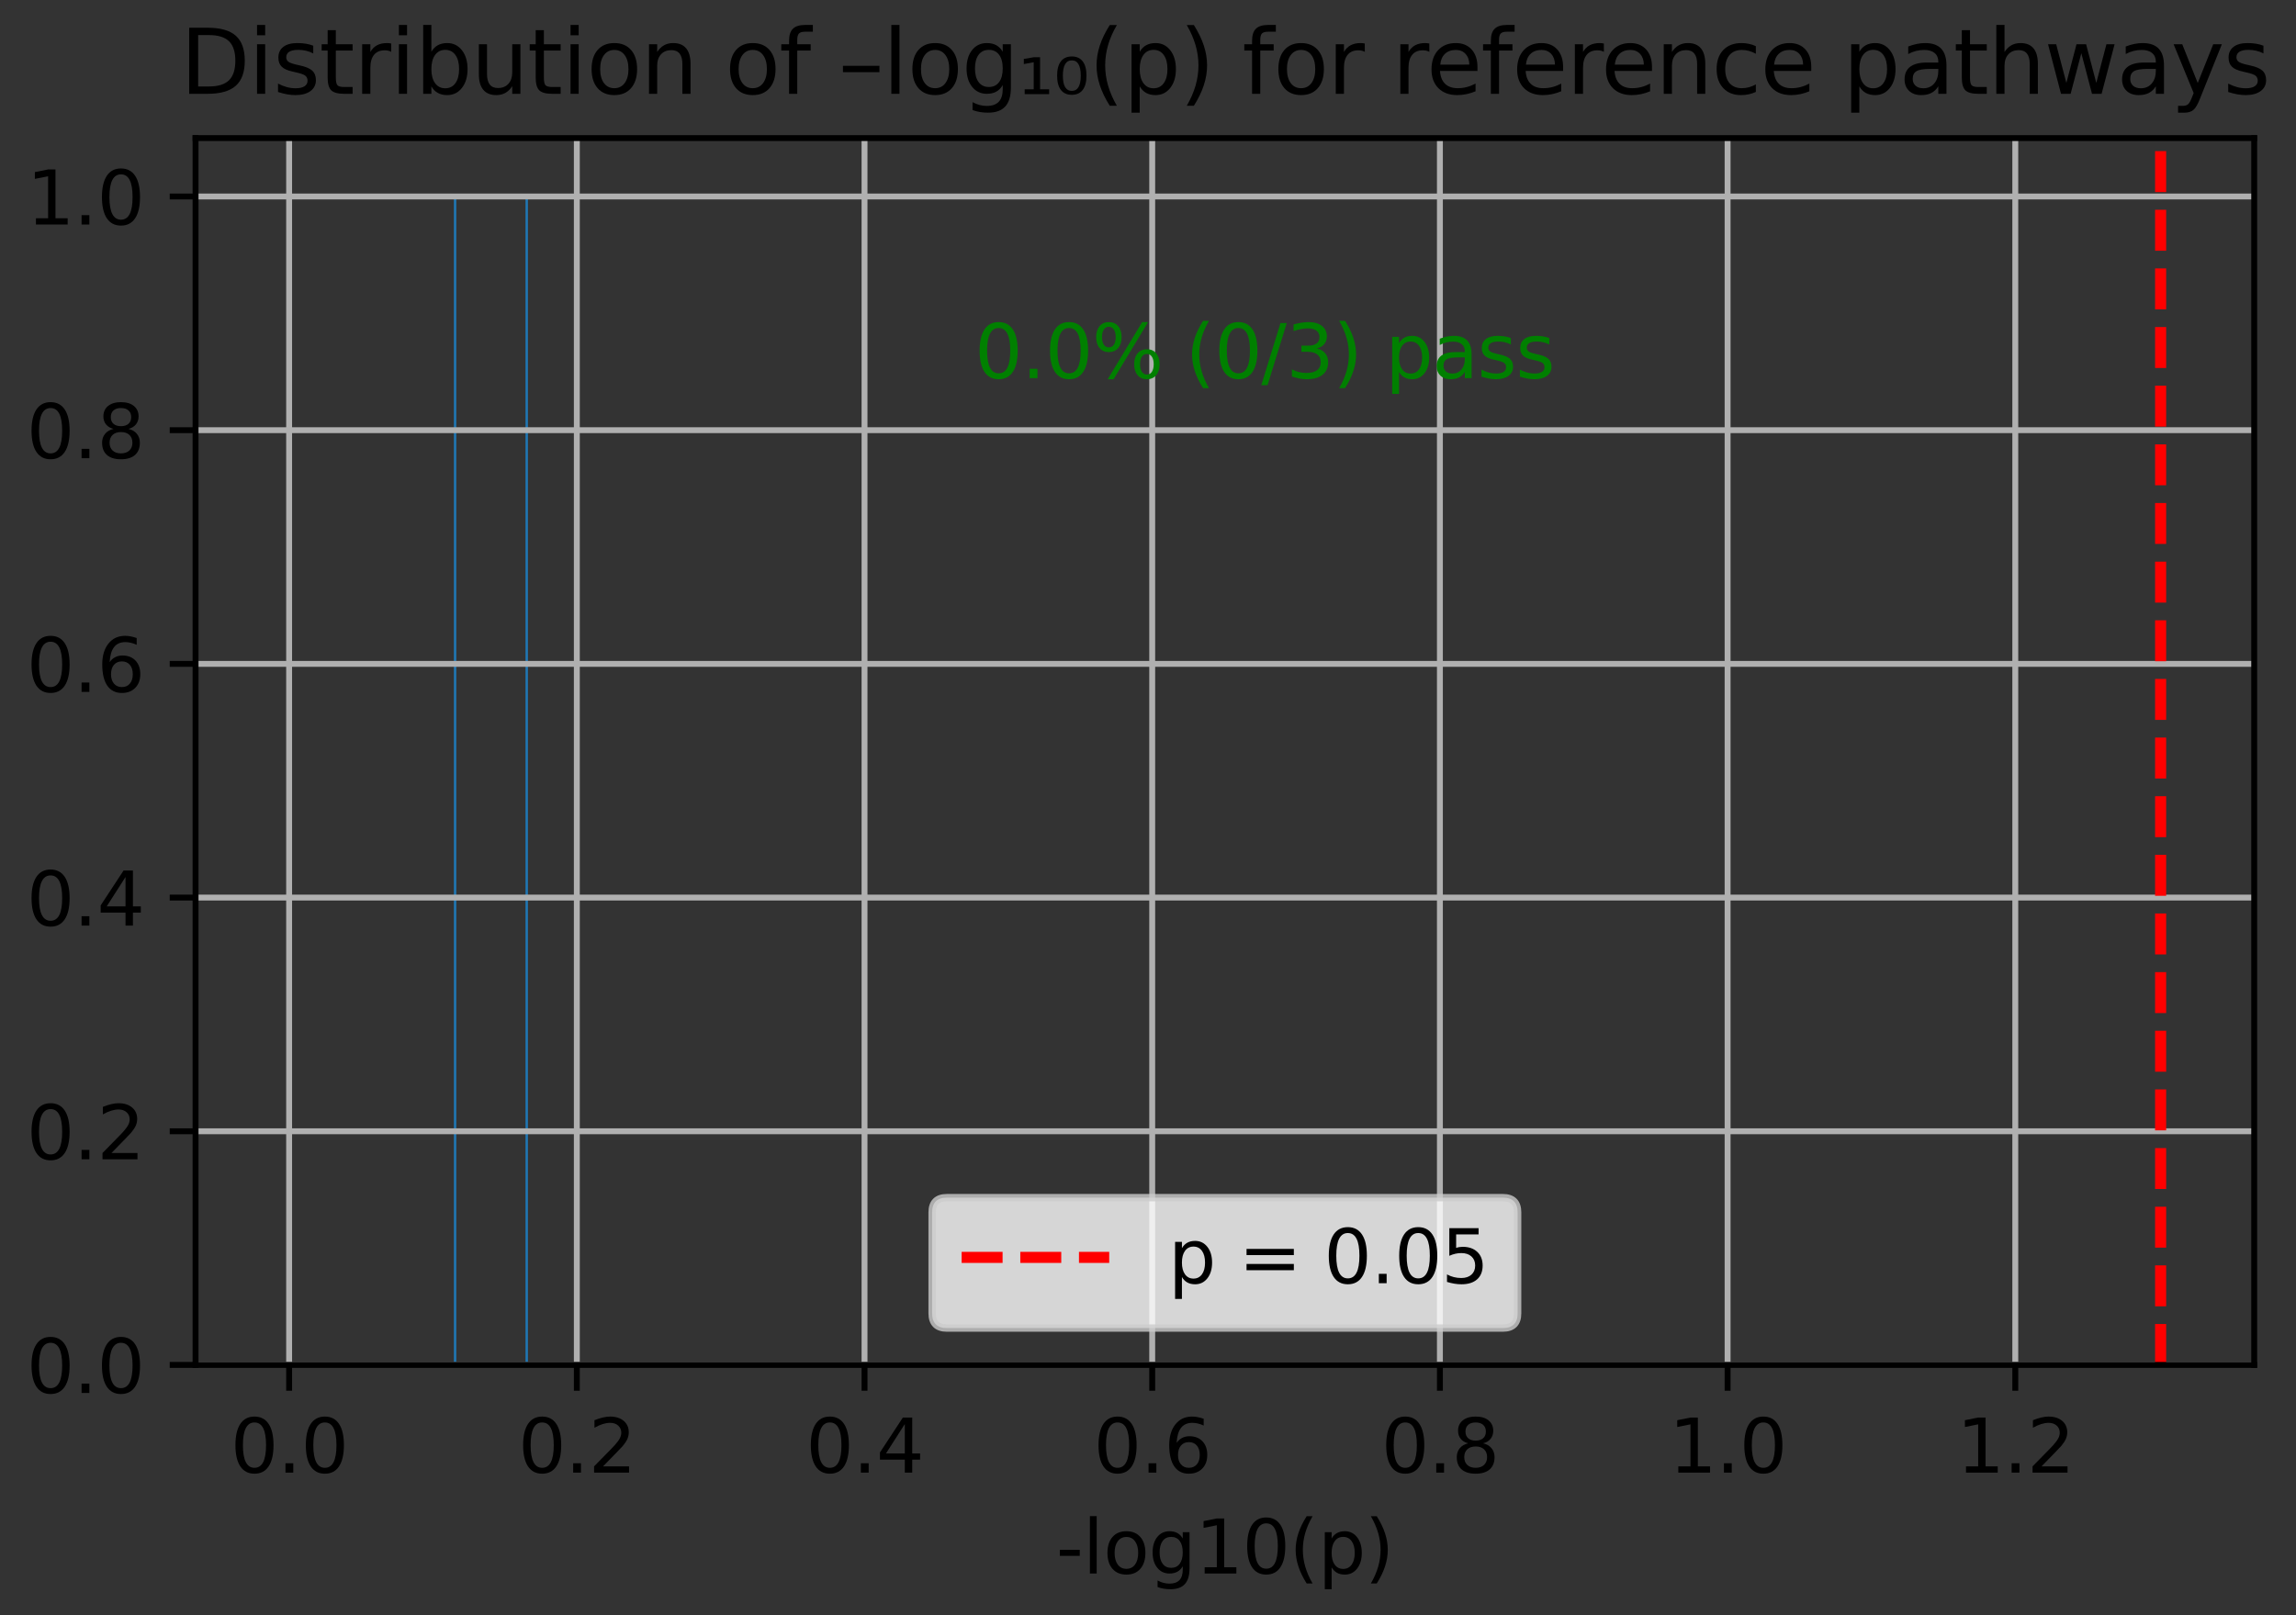 <?xml version="1.0" encoding="utf-8" standalone="no"?>
<!DOCTYPE svg PUBLIC "-//W3C//DTD SVG 1.1//EN"
  "http://www.w3.org/Graphics/SVG/1.1/DTD/svg11.dtd">
<svg xmlns:xlink="http://www.w3.org/1999/xlink" width="311.168pt" height="218.994pt" viewBox="0 0 311.168 218.994" xmlns="http://www.w3.org/2000/svg" version="1.1">
 <rect x="0" y="0" width="311.168" height="218.994" fill="#333333" stroke="none"/>
 <defs>
  <style type="text/css">*{stroke-linejoin: round; stroke-linecap: butt}</style>
 </defs>
 <g id="figure_1">
  <g id="patch_1">
   <path d="M 0 218.994 
L 311.168 218.994 
L 311.168 0 
L 0 0 
L 0 218.994 
z
" style="fill: none"/>
  </g>
  <g id="axes_1">
   <g id="patch_2">
    <path d="M 26.503 185.038 
L 305.503 185.038 
L 305.503 18.718 
L 26.503 18.718 
L 26.503 185.038 
z
" style="fill: none"/>
   </g>
   <g id="patch_3">
    <path d="M 39.185 185.038 
L 39.509 185.038 
L 39.509 26.638 
L 39.185 26.638 
z
" clip-path="url(#p61b602649f)" style="fill: #1f77b4"/>
   </g>
   <g id="patch_4">
    <path d="M 39.509 185.038 
L 39.832 185.038 
L 39.832 185.038 
L 39.509 185.038 
z
" clip-path="url(#p61b602649f)" style="fill: #1f77b4"/>
   </g>
   <g id="patch_5">
    <path d="M 39.832 185.038 
L 40.156 185.038 
L 40.156 185.038 
L 39.832 185.038 
z
" clip-path="url(#p61b602649f)" style="fill: #1f77b4"/>
   </g>
   <g id="patch_6">
    <path d="M 40.156 185.038 
L 40.479 185.038 
L 40.479 185.038 
L 40.156 185.038 
z
" clip-path="url(#p61b602649f)" style="fill: #1f77b4"/>
   </g>
   <g id="patch_7">
    <path d="M 40.479 185.038 
L 40.803 185.038 
L 40.803 185.038 
L 40.479 185.038 
z
" clip-path="url(#p61b602649f)" style="fill: #1f77b4"/>
   </g>
   <g id="patch_8">
    <path d="M 40.803 185.038 
L 41.127 185.038 
L 41.127 185.038 
L 40.803 185.038 
z
" clip-path="url(#p61b602649f)" style="fill: #1f77b4"/>
   </g>
   <g id="patch_9">
    <path d="M 41.127 185.038 
L 41.45 185.038 
L 41.45 185.038 
L 41.127 185.038 
z
" clip-path="url(#p61b602649f)" style="fill: #1f77b4"/>
   </g>
   <g id="patch_10">
    <path d="M 41.45 185.038 
L 41.774 185.038 
L 41.774 185.038 
L 41.45 185.038 
z
" clip-path="url(#p61b602649f)" style="fill: #1f77b4"/>
   </g>
   <g id="patch_11">
    <path d="M 41.774 185.038 
L 42.098 185.038 
L 42.098 185.038 
L 41.774 185.038 
z
" clip-path="url(#p61b602649f)" style="fill: #1f77b4"/>
   </g>
   <g id="patch_12">
    <path d="M 42.098 185.038 
L 42.421 185.038 
L 42.421 185.038 
L 42.098 185.038 
z
" clip-path="url(#p61b602649f)" style="fill: #1f77b4"/>
   </g>
   <g id="patch_13">
    <path d="M 42.421 185.038 
L 42.745 185.038 
L 42.745 185.038 
L 42.421 185.038 
z
" clip-path="url(#p61b602649f)" style="fill: #1f77b4"/>
   </g>
   <g id="patch_14">
    <path d="M 42.745 185.038 
L 43.068 185.038 
L 43.068 185.038 
L 42.745 185.038 
z
" clip-path="url(#p61b602649f)" style="fill: #1f77b4"/>
   </g>
   <g id="patch_15">
    <path d="M 43.068 185.038 
L 43.392 185.038 
L 43.392 185.038 
L 43.068 185.038 
z
" clip-path="url(#p61b602649f)" style="fill: #1f77b4"/>
   </g>
   <g id="patch_16">
    <path d="M 43.392 185.038 
L 43.716 185.038 
L 43.716 185.038 
L 43.392 185.038 
z
" clip-path="url(#p61b602649f)" style="fill: #1f77b4"/>
   </g>
   <g id="patch_17">
    <path d="M 43.716 185.038 
L 44.039 185.038 
L 44.039 185.038 
L 43.716 185.038 
z
" clip-path="url(#p61b602649f)" style="fill: #1f77b4"/>
   </g>
   <g id="patch_18">
    <path d="M 44.039 185.038 
L 44.363 185.038 
L 44.363 185.038 
L 44.039 185.038 
z
" clip-path="url(#p61b602649f)" style="fill: #1f77b4"/>
   </g>
   <g id="patch_19">
    <path d="M 44.363 185.038 
L 44.686 185.038 
L 44.686 185.038 
L 44.363 185.038 
z
" clip-path="url(#p61b602649f)" style="fill: #1f77b4"/>
   </g>
   <g id="patch_20">
    <path d="M 44.686 185.038 
L 45.01 185.038 
L 45.01 185.038 
L 44.686 185.038 
z
" clip-path="url(#p61b602649f)" style="fill: #1f77b4"/>
   </g>
   <g id="patch_21">
    <path d="M 45.01 185.038 
L 45.334 185.038 
L 45.334 185.038 
L 45.01 185.038 
z
" clip-path="url(#p61b602649f)" style="fill: #1f77b4"/>
   </g>
   <g id="patch_22">
    <path d="M 45.334 185.038 
L 45.657 185.038 
L 45.657 185.038 
L 45.334 185.038 
z
" clip-path="url(#p61b602649f)" style="fill: #1f77b4"/>
   </g>
   <g id="patch_23">
    <path d="M 45.657 185.038 
L 45.981 185.038 
L 45.981 185.038 
L 45.657 185.038 
z
" clip-path="url(#p61b602649f)" style="fill: #1f77b4"/>
   </g>
   <g id="patch_24">
    <path d="M 45.981 185.038 
L 46.305 185.038 
L 46.305 185.038 
L 45.981 185.038 
z
" clip-path="url(#p61b602649f)" style="fill: #1f77b4"/>
   </g>
   <g id="patch_25">
    <path d="M 46.305 185.038 
L 46.628 185.038 
L 46.628 185.038 
L 46.305 185.038 
z
" clip-path="url(#p61b602649f)" style="fill: #1f77b4"/>
   </g>
   <g id="patch_26">
    <path d="M 46.628 185.038 
L 46.952 185.038 
L 46.952 185.038 
L 46.628 185.038 
z
" clip-path="url(#p61b602649f)" style="fill: #1f77b4"/>
   </g>
   <g id="patch_27">
    <path d="M 46.952 185.038 
L 47.275 185.038 
L 47.275 185.038 
L 46.952 185.038 
z
" clip-path="url(#p61b602649f)" style="fill: #1f77b4"/>
   </g>
   <g id="patch_28">
    <path d="M 47.275 185.038 
L 47.599 185.038 
L 47.599 185.038 
L 47.275 185.038 
z
" clip-path="url(#p61b602649f)" style="fill: #1f77b4"/>
   </g>
   <g id="patch_29">
    <path d="M 47.599 185.038 
L 47.923 185.038 
L 47.923 185.038 
L 47.599 185.038 
z
" clip-path="url(#p61b602649f)" style="fill: #1f77b4"/>
   </g>
   <g id="patch_30">
    <path d="M 47.923 185.038 
L 48.246 185.038 
L 48.246 185.038 
L 47.923 185.038 
z
" clip-path="url(#p61b602649f)" style="fill: #1f77b4"/>
   </g>
   <g id="patch_31">
    <path d="M 48.246 185.038 
L 48.57 185.038 
L 48.57 185.038 
L 48.246 185.038 
z
" clip-path="url(#p61b602649f)" style="fill: #1f77b4"/>
   </g>
   <g id="patch_32">
    <path d="M 48.57 185.038 
L 48.893 185.038 
L 48.893 185.038 
L 48.57 185.038 
z
" clip-path="url(#p61b602649f)" style="fill: #1f77b4"/>
   </g>
   <g id="patch_33">
    <path d="M 48.893 185.038 
L 49.217 185.038 
L 49.217 185.038 
L 48.893 185.038 
z
" clip-path="url(#p61b602649f)" style="fill: #1f77b4"/>
   </g>
   <g id="patch_34">
    <path d="M 49.217 185.038 
L 49.541 185.038 
L 49.541 185.038 
L 49.217 185.038 
z
" clip-path="url(#p61b602649f)" style="fill: #1f77b4"/>
   </g>
   <g id="patch_35">
    <path d="M 49.541 185.038 
L 49.864 185.038 
L 49.864 185.038 
L 49.541 185.038 
z
" clip-path="url(#p61b602649f)" style="fill: #1f77b4"/>
   </g>
   <g id="patch_36">
    <path d="M 49.864 185.038 
L 50.188 185.038 
L 50.188 185.038 
L 49.864 185.038 
z
" clip-path="url(#p61b602649f)" style="fill: #1f77b4"/>
   </g>
   <g id="patch_37">
    <path d="M 50.188 185.038 
L 50.512 185.038 
L 50.512 185.038 
L 50.188 185.038 
z
" clip-path="url(#p61b602649f)" style="fill: #1f77b4"/>
   </g>
   <g id="patch_38">
    <path d="M 50.512 185.038 
L 50.835 185.038 
L 50.835 185.038 
L 50.512 185.038 
z
" clip-path="url(#p61b602649f)" style="fill: #1f77b4"/>
   </g>
   <g id="patch_39">
    <path d="M 50.835 185.038 
L 51.159 185.038 
L 51.159 185.038 
L 50.835 185.038 
z
" clip-path="url(#p61b602649f)" style="fill: #1f77b4"/>
   </g>
   <g id="patch_40">
    <path d="M 51.159 185.038 
L 51.482 185.038 
L 51.482 185.038 
L 51.159 185.038 
z
" clip-path="url(#p61b602649f)" style="fill: #1f77b4"/>
   </g>
   <g id="patch_41">
    <path d="M 51.482 185.038 
L 51.806 185.038 
L 51.806 185.038 
L 51.482 185.038 
z
" clip-path="url(#p61b602649f)" style="fill: #1f77b4"/>
   </g>
   <g id="patch_42">
    <path d="M 51.806 185.038 
L 52.13 185.038 
L 52.13 185.038 
L 51.806 185.038 
z
" clip-path="url(#p61b602649f)" style="fill: #1f77b4"/>
   </g>
   <g id="patch_43">
    <path d="M 52.13 185.038 
L 52.453 185.038 
L 52.453 185.038 
L 52.13 185.038 
z
" clip-path="url(#p61b602649f)" style="fill: #1f77b4"/>
   </g>
   <g id="patch_44">
    <path d="M 52.453 185.038 
L 52.777 185.038 
L 52.777 185.038 
L 52.453 185.038 
z
" clip-path="url(#p61b602649f)" style="fill: #1f77b4"/>
   </g>
   <g id="patch_45">
    <path d="M 52.777 185.038 
L 53.101 185.038 
L 53.101 185.038 
L 52.777 185.038 
z
" clip-path="url(#p61b602649f)" style="fill: #1f77b4"/>
   </g>
   <g id="patch_46">
    <path d="M 53.101 185.038 
L 53.424 185.038 
L 53.424 185.038 
L 53.101 185.038 
z
" clip-path="url(#p61b602649f)" style="fill: #1f77b4"/>
   </g>
   <g id="patch_47">
    <path d="M 53.424 185.038 
L 53.748 185.038 
L 53.748 185.038 
L 53.424 185.038 
z
" clip-path="url(#p61b602649f)" style="fill: #1f77b4"/>
   </g>
   <g id="patch_48">
    <path d="M 53.748 185.038 
L 54.071 185.038 
L 54.071 185.038 
L 53.748 185.038 
z
" clip-path="url(#p61b602649f)" style="fill: #1f77b4"/>
   </g>
   <g id="patch_49">
    <path d="M 54.071 185.038 
L 54.395 185.038 
L 54.395 185.038 
L 54.071 185.038 
z
" clip-path="url(#p61b602649f)" style="fill: #1f77b4"/>
   </g>
   <g id="patch_50">
    <path d="M 54.395 185.038 
L 54.719 185.038 
L 54.719 185.038 
L 54.395 185.038 
z
" clip-path="url(#p61b602649f)" style="fill: #1f77b4"/>
   </g>
   <g id="patch_51">
    <path d="M 54.719 185.038 
L 55.042 185.038 
L 55.042 185.038 
L 54.719 185.038 
z
" clip-path="url(#p61b602649f)" style="fill: #1f77b4"/>
   </g>
   <g id="patch_52">
    <path d="M 55.042 185.038 
L 55.366 185.038 
L 55.366 185.038 
L 55.042 185.038 
z
" clip-path="url(#p61b602649f)" style="fill: #1f77b4"/>
   </g>
   <g id="patch_53">
    <path d="M 55.366 185.038 
L 55.689 185.038 
L 55.689 185.038 
L 55.366 185.038 
z
" clip-path="url(#p61b602649f)" style="fill: #1f77b4"/>
   </g>
   <g id="patch_54">
    <path d="M 55.689 185.038 
L 56.013 185.038 
L 56.013 185.038 
L 55.689 185.038 
z
" clip-path="url(#p61b602649f)" style="fill: #1f77b4"/>
   </g>
   <g id="patch_55">
    <path d="M 56.013 185.038 
L 56.337 185.038 
L 56.337 185.038 
L 56.013 185.038 
z
" clip-path="url(#p61b602649f)" style="fill: #1f77b4"/>
   </g>
   <g id="patch_56">
    <path d="M 56.337 185.038 
L 56.66 185.038 
L 56.66 185.038 
L 56.337 185.038 
z
" clip-path="url(#p61b602649f)" style="fill: #1f77b4"/>
   </g>
   <g id="patch_57">
    <path d="M 56.66 185.038 
L 56.984 185.038 
L 56.984 185.038 
L 56.66 185.038 
z
" clip-path="url(#p61b602649f)" style="fill: #1f77b4"/>
   </g>
   <g id="patch_58">
    <path d="M 56.984 185.038 
L 57.308 185.038 
L 57.308 185.038 
L 56.984 185.038 
z
" clip-path="url(#p61b602649f)" style="fill: #1f77b4"/>
   </g>
   <g id="patch_59">
    <path d="M 57.308 185.038 
L 57.631 185.038 
L 57.631 185.038 
L 57.308 185.038 
z
" clip-path="url(#p61b602649f)" style="fill: #1f77b4"/>
   </g>
   <g id="patch_60">
    <path d="M 57.631 185.038 
L 57.955 185.038 
L 57.955 185.038 
L 57.631 185.038 
z
" clip-path="url(#p61b602649f)" style="fill: #1f77b4"/>
   </g>
   <g id="patch_61">
    <path d="M 57.955 185.038 
L 58.278 185.038 
L 58.278 185.038 
L 57.955 185.038 
z
" clip-path="url(#p61b602649f)" style="fill: #1f77b4"/>
   </g>
   <g id="patch_62">
    <path d="M 58.278 185.038 
L 58.602 185.038 
L 58.602 185.038 
L 58.278 185.038 
z
" clip-path="url(#p61b602649f)" style="fill: #1f77b4"/>
   </g>
   <g id="patch_63">
    <path d="M 58.602 185.038 
L 58.926 185.038 
L 58.926 185.038 
L 58.602 185.038 
z
" clip-path="url(#p61b602649f)" style="fill: #1f77b4"/>
   </g>
   <g id="patch_64">
    <path d="M 58.926 185.038 
L 59.249 185.038 
L 59.249 185.038 
L 58.926 185.038 
z
" clip-path="url(#p61b602649f)" style="fill: #1f77b4"/>
   </g>
   <g id="patch_65">
    <path d="M 59.249 185.038 
L 59.573 185.038 
L 59.573 185.038 
L 59.249 185.038 
z
" clip-path="url(#p61b602649f)" style="fill: #1f77b4"/>
   </g>
   <g id="patch_66">
    <path d="M 59.573 185.038 
L 59.896 185.038 
L 59.896 185.038 
L 59.573 185.038 
z
" clip-path="url(#p61b602649f)" style="fill: #1f77b4"/>
   </g>
   <g id="patch_67">
    <path d="M 59.896 185.038 
L 60.22 185.038 
L 60.22 185.038 
L 59.896 185.038 
z
" clip-path="url(#p61b602649f)" style="fill: #1f77b4"/>
   </g>
   <g id="patch_68">
    <path d="M 60.22 185.038 
L 60.544 185.038 
L 60.544 185.038 
L 60.22 185.038 
z
" clip-path="url(#p61b602649f)" style="fill: #1f77b4"/>
   </g>
   <g id="patch_69">
    <path d="M 60.544 185.038 
L 60.867 185.038 
L 60.867 185.038 
L 60.544 185.038 
z
" clip-path="url(#p61b602649f)" style="fill: #1f77b4"/>
   </g>
   <g id="patch_70">
    <path d="M 60.867 185.038 
L 61.191 185.038 
L 61.191 185.038 
L 60.867 185.038 
z
" clip-path="url(#p61b602649f)" style="fill: #1f77b4"/>
   </g>
   <g id="patch_71">
    <path d="M 61.191 185.038 
L 61.515 185.038 
L 61.515 185.038 
L 61.191 185.038 
z
" clip-path="url(#p61b602649f)" style="fill: #1f77b4"/>
   </g>
   <g id="patch_72">
    <path d="M 61.515 185.038 
L 61.838 185.038 
L 61.838 26.638 
L 61.515 26.638 
z
" clip-path="url(#p61b602649f)" style="fill: #1f77b4"/>
   </g>
   <g id="patch_73">
    <path d="M 61.838 185.038 
L 62.162 185.038 
L 62.162 185.038 
L 61.838 185.038 
z
" clip-path="url(#p61b602649f)" style="fill: #1f77b4"/>
   </g>
   <g id="patch_74">
    <path d="M 62.162 185.038 
L 62.485 185.038 
L 62.485 185.038 
L 62.162 185.038 
z
" clip-path="url(#p61b602649f)" style="fill: #1f77b4"/>
   </g>
   <g id="patch_75">
    <path d="M 62.485 185.038 
L 62.809 185.038 
L 62.809 185.038 
L 62.485 185.038 
z
" clip-path="url(#p61b602649f)" style="fill: #1f77b4"/>
   </g>
   <g id="patch_76">
    <path d="M 62.809 185.038 
L 63.133 185.038 
L 63.133 185.038 
L 62.809 185.038 
z
" clip-path="url(#p61b602649f)" style="fill: #1f77b4"/>
   </g>
   <g id="patch_77">
    <path d="M 63.133 185.038 
L 63.456 185.038 
L 63.456 185.038 
L 63.133 185.038 
z
" clip-path="url(#p61b602649f)" style="fill: #1f77b4"/>
   </g>
   <g id="patch_78">
    <path d="M 63.456 185.038 
L 63.78 185.038 
L 63.78 185.038 
L 63.456 185.038 
z
" clip-path="url(#p61b602649f)" style="fill: #1f77b4"/>
   </g>
   <g id="patch_79">
    <path d="M 63.78 185.038 
L 64.104 185.038 
L 64.104 185.038 
L 63.78 185.038 
z
" clip-path="url(#p61b602649f)" style="fill: #1f77b4"/>
   </g>
   <g id="patch_80">
    <path d="M 64.104 185.038 
L 64.427 185.038 
L 64.427 185.038 
L 64.104 185.038 
z
" clip-path="url(#p61b602649f)" style="fill: #1f77b4"/>
   </g>
   <g id="patch_81">
    <path d="M 64.427 185.038 
L 64.751 185.038 
L 64.751 185.038 
L 64.427 185.038 
z
" clip-path="url(#p61b602649f)" style="fill: #1f77b4"/>
   </g>
   <g id="patch_82">
    <path d="M 64.751 185.038 
L 65.074 185.038 
L 65.074 185.038 
L 64.751 185.038 
z
" clip-path="url(#p61b602649f)" style="fill: #1f77b4"/>
   </g>
   <g id="patch_83">
    <path d="M 65.074 185.038 
L 65.398 185.038 
L 65.398 185.038 
L 65.074 185.038 
z
" clip-path="url(#p61b602649f)" style="fill: #1f77b4"/>
   </g>
   <g id="patch_84">
    <path d="M 65.398 185.038 
L 65.722 185.038 
L 65.722 185.038 
L 65.398 185.038 
z
" clip-path="url(#p61b602649f)" style="fill: #1f77b4"/>
   </g>
   <g id="patch_85">
    <path d="M 65.722 185.038 
L 66.045 185.038 
L 66.045 185.038 
L 65.722 185.038 
z
" clip-path="url(#p61b602649f)" style="fill: #1f77b4"/>
   </g>
   <g id="patch_86">
    <path d="M 66.045 185.038 
L 66.369 185.038 
L 66.369 185.038 
L 66.045 185.038 
z
" clip-path="url(#p61b602649f)" style="fill: #1f77b4"/>
   </g>
   <g id="patch_87">
    <path d="M 66.369 185.038 
L 66.692 185.038 
L 66.692 185.038 
L 66.369 185.038 
z
" clip-path="url(#p61b602649f)" style="fill: #1f77b4"/>
   </g>
   <g id="patch_88">
    <path d="M 66.692 185.038 
L 67.016 185.038 
L 67.016 185.038 
L 66.692 185.038 
z
" clip-path="url(#p61b602649f)" style="fill: #1f77b4"/>
   </g>
   <g id="patch_89">
    <path d="M 67.016 185.038 
L 67.34 185.038 
L 67.34 185.038 
L 67.016 185.038 
z
" clip-path="url(#p61b602649f)" style="fill: #1f77b4"/>
   </g>
   <g id="patch_90">
    <path d="M 67.34 185.038 
L 67.663 185.038 
L 67.663 185.038 
L 67.34 185.038 
z
" clip-path="url(#p61b602649f)" style="fill: #1f77b4"/>
   </g>
   <g id="patch_91">
    <path d="M 67.663 185.038 
L 67.987 185.038 
L 67.987 185.038 
L 67.663 185.038 
z
" clip-path="url(#p61b602649f)" style="fill: #1f77b4"/>
   </g>
   <g id="patch_92">
    <path d="M 67.987 185.038 
L 68.311 185.038 
L 68.311 185.038 
L 67.987 185.038 
z
" clip-path="url(#p61b602649f)" style="fill: #1f77b4"/>
   </g>
   <g id="patch_93">
    <path d="M 68.311 185.038 
L 68.634 185.038 
L 68.634 185.038 
L 68.311 185.038 
z
" clip-path="url(#p61b602649f)" style="fill: #1f77b4"/>
   </g>
   <g id="patch_94">
    <path d="M 68.634 185.038 
L 68.958 185.038 
L 68.958 185.038 
L 68.634 185.038 
z
" clip-path="url(#p61b602649f)" style="fill: #1f77b4"/>
   </g>
   <g id="patch_95">
    <path d="M 68.958 185.038 
L 69.281 185.038 
L 69.281 185.038 
L 68.958 185.038 
z
" clip-path="url(#p61b602649f)" style="fill: #1f77b4"/>
   </g>
   <g id="patch_96">
    <path d="M 69.281 185.038 
L 69.605 185.038 
L 69.605 185.038 
L 69.281 185.038 
z
" clip-path="url(#p61b602649f)" style="fill: #1f77b4"/>
   </g>
   <g id="patch_97">
    <path d="M 69.605 185.038 
L 69.929 185.038 
L 69.929 185.038 
L 69.605 185.038 
z
" clip-path="url(#p61b602649f)" style="fill: #1f77b4"/>
   </g>
   <g id="patch_98">
    <path d="M 69.929 185.038 
L 70.252 185.038 
L 70.252 185.038 
L 69.929 185.038 
z
" clip-path="url(#p61b602649f)" style="fill: #1f77b4"/>
   </g>
   <g id="patch_99">
    <path d="M 70.252 185.038 
L 70.576 185.038 
L 70.576 185.038 
L 70.252 185.038 
z
" clip-path="url(#p61b602649f)" style="fill: #1f77b4"/>
   </g>
   <g id="patch_100">
    <path d="M 70.576 185.038 
L 70.899 185.038 
L 70.899 185.038 
L 70.576 185.038 
z
" clip-path="url(#p61b602649f)" style="fill: #1f77b4"/>
   </g>
   <g id="patch_101">
    <path d="M 70.899 185.038 
L 71.223 185.038 
L 71.223 185.038 
L 70.899 185.038 
z
" clip-path="url(#p61b602649f)" style="fill: #1f77b4"/>
   </g>
   <g id="patch_102">
    <path d="M 71.223 185.038 
L 71.547 185.038 
L 71.547 26.638 
L 71.223 26.638 
z
" clip-path="url(#p61b602649f)" style="fill: #1f77b4"/>
   </g>
   <g id="matplotlib.axis_1">
    <g id="xtick_1">
     <g id="line2d_1">
      <path d="M 39.185 185.038 
L 39.185 18.718 
" clip-path="url(#p61b602649f)" style="fill: none; stroke: #b0b0b0; stroke-width: 0.8; stroke-linecap: square"/>
     </g>
     <g id="line2d_2">
      <defs>
       <path id="me6e1bfca6e" d="M 0 0 
L 0 3.5 
" style="stroke: #000000; stroke-width: 0.8"/>
      </defs>
      <g>
       <use xlink:href="#me6e1bfca6e" x="39.185" y="185.038" style="stroke: #000000; stroke-width: 0.8"/>
      </g>
     </g>
     <g id="text_1">
      <!-- 0.0 -->
      <g transform="translate(31.233 199.637) scale(0.1 -0.1)">
       <defs>
        <path id="DejaVuSans-30" d="M 2034 4250 
Q 1547 4250 1301 3770 
Q 1056 3291 1056 2328 
Q 1056 1369 1301 889 
Q 1547 409 2034 409 
Q 2525 409 2770 889 
Q 3016 1369 3016 2328 
Q 3016 3291 2770 3770 
Q 2525 4250 2034 4250 
z
M 2034 4750 
Q 2819 4750 3233 4129 
Q 3647 3509 3647 2328 
Q 3647 1150 3233 529 
Q 2819 -91 2034 -91 
Q 1250 -91 836 529 
Q 422 1150 422 2328 
Q 422 3509 836 4129 
Q 1250 4750 2034 4750 
z
" transform="scale(0.016)"/>
        <path id="DejaVuSans-2e" d="M 684 794 
L 1344 794 
L 1344 0 
L 684 0 
L 684 794 
z
" transform="scale(0.016)"/>
       </defs>
       <use xlink:href="#DejaVuSans-30"/>
       <use xlink:href="#DejaVuSans-2e" transform="translate(63.623 0)"/>
       <use xlink:href="#DejaVuSans-30" transform="translate(95.41 0)"/>
      </g>
     </g>
    </g>
    <g id="xtick_2">
     <g id="line2d_3">
      <path d="M 78.175 185.038 
L 78.175 18.718 
" clip-path="url(#p61b602649f)" style="fill: none; stroke: #b0b0b0; stroke-width: 0.8; stroke-linecap: square"/>
     </g>
     <g id="line2d_4">
      <g>
       <use xlink:href="#me6e1bfca6e" x="78.175" y="185.038" style="stroke: #000000; stroke-width: 0.8"/>
      </g>
     </g>
     <g id="text_2">
      <!-- 0.2 -->
      <g transform="translate(70.223 199.637) scale(0.1 -0.1)">
       <defs>
        <path id="DejaVuSans-32" d="M 1228 531 
L 3431 531 
L 3431 0 
L 469 0 
L 469 531 
Q 828 903 1448 1529 
Q 2069 2156 2228 2338 
Q 2531 2678 2651 2914 
Q 2772 3150 2772 3378 
Q 2772 3750 2511 3984 
Q 2250 4219 1831 4219 
Q 1534 4219 1204 4116 
Q 875 4013 500 3803 
L 500 4441 
Q 881 4594 1212 4672 
Q 1544 4750 1819 4750 
Q 2544 4750 2975 4387 
Q 3406 4025 3406 3419 
Q 3406 3131 3298 2873 
Q 3191 2616 2906 2266 
Q 2828 2175 2409 1742 
Q 1991 1309 1228 531 
z
" transform="scale(0.016)"/>
       </defs>
       <use xlink:href="#DejaVuSans-30"/>
       <use xlink:href="#DejaVuSans-2e" transform="translate(63.623 0)"/>
       <use xlink:href="#DejaVuSans-32" transform="translate(95.41 0)"/>
      </g>
     </g>
    </g>
    <g id="xtick_3">
     <g id="line2d_5">
      <path d="M 117.165 185.038 
L 117.165 18.718 
" clip-path="url(#p61b602649f)" style="fill: none; stroke: #b0b0b0; stroke-width: 0.8; stroke-linecap: square"/>
     </g>
     <g id="line2d_6">
      <g>
       <use xlink:href="#me6e1bfca6e" x="117.165" y="185.038" style="stroke: #000000; stroke-width: 0.8"/>
      </g>
     </g>
     <g id="text_3">
      <!-- 0.4 -->
      <g transform="translate(109.214 199.637) scale(0.1 -0.1)">
       <defs>
        <path id="DejaVuSans-34" d="M 2419 4116 
L 825 1625 
L 2419 1625 
L 2419 4116 
z
M 2253 4666 
L 3047 4666 
L 3047 1625 
L 3713 1625 
L 3713 1100 
L 3047 1100 
L 3047 0 
L 2419 0 
L 2419 1100 
L 313 1100 
L 313 1709 
L 2253 4666 
z
" transform="scale(0.016)"/>
       </defs>
       <use xlink:href="#DejaVuSans-30"/>
       <use xlink:href="#DejaVuSans-2e" transform="translate(63.623 0)"/>
       <use xlink:href="#DejaVuSans-34" transform="translate(95.41 0)"/>
      </g>
     </g>
    </g>
    <g id="xtick_4">
     <g id="line2d_7">
      <path d="M 156.155 185.038 
L 156.155 18.718 
" clip-path="url(#p61b602649f)" style="fill: none; stroke: #b0b0b0; stroke-width: 0.8; stroke-linecap: square"/>
     </g>
     <g id="line2d_8">
      <g>
       <use xlink:href="#me6e1bfca6e" x="156.155" y="185.038" style="stroke: #000000; stroke-width: 0.8"/>
      </g>
     </g>
     <g id="text_4">
      <!-- 0.6 -->
      <g transform="translate(148.204 199.637) scale(0.1 -0.1)">
       <defs>
        <path id="DejaVuSans-36" d="M 2113 2584 
Q 1688 2584 1439 2293 
Q 1191 2003 1191 1497 
Q 1191 994 1439 701 
Q 1688 409 2113 409 
Q 2538 409 2786 701 
Q 3034 994 3034 1497 
Q 3034 2003 2786 2293 
Q 2538 2584 2113 2584 
z
M 3366 4563 
L 3366 3988 
Q 3128 4100 2886 4159 
Q 2644 4219 2406 4219 
Q 1781 4219 1451 3797 
Q 1122 3375 1075 2522 
Q 1259 2794 1537 2939 
Q 1816 3084 2150 3084 
Q 2853 3084 3261 2657 
Q 3669 2231 3669 1497 
Q 3669 778 3244 343 
Q 2819 -91 2113 -91 
Q 1303 -91 875 529 
Q 447 1150 447 2328 
Q 447 3434 972 4092 
Q 1497 4750 2381 4750 
Q 2619 4750 2861 4703 
Q 3103 4656 3366 4563 
z
" transform="scale(0.016)"/>
       </defs>
       <use xlink:href="#DejaVuSans-30"/>
       <use xlink:href="#DejaVuSans-2e" transform="translate(63.623 0)"/>
       <use xlink:href="#DejaVuSans-36" transform="translate(95.41 0)"/>
      </g>
     </g>
    </g>
    <g id="xtick_5">
     <g id="line2d_9">
      <path d="M 195.145 185.038 
L 195.145 18.718 
" clip-path="url(#p61b602649f)" style="fill: none; stroke: #b0b0b0; stroke-width: 0.8; stroke-linecap: square"/>
     </g>
     <g id="line2d_10">
      <g>
       <use xlink:href="#me6e1bfca6e" x="195.145" y="185.038" style="stroke: #000000; stroke-width: 0.8"/>
      </g>
     </g>
     <g id="text_5">
      <!-- 0.8 -->
      <g transform="translate(187.194 199.637) scale(0.1 -0.1)">
       <defs>
        <path id="DejaVuSans-38" d="M 2034 2216 
Q 1584 2216 1326 1975 
Q 1069 1734 1069 1313 
Q 1069 891 1326 650 
Q 1584 409 2034 409 
Q 2484 409 2743 651 
Q 3003 894 3003 1313 
Q 3003 1734 2745 1975 
Q 2488 2216 2034 2216 
z
M 1403 2484 
Q 997 2584 770 2862 
Q 544 3141 544 3541 
Q 544 4100 942 4425 
Q 1341 4750 2034 4750 
Q 2731 4750 3128 4425 
Q 3525 4100 3525 3541 
Q 3525 3141 3298 2862 
Q 3072 2584 2669 2484 
Q 3125 2378 3379 2068 
Q 3634 1759 3634 1313 
Q 3634 634 3220 271 
Q 2806 -91 2034 -91 
Q 1263 -91 848 271 
Q 434 634 434 1313 
Q 434 1759 690 2068 
Q 947 2378 1403 2484 
z
M 1172 3481 
Q 1172 3119 1398 2916 
Q 1625 2713 2034 2713 
Q 2441 2713 2670 2916 
Q 2900 3119 2900 3481 
Q 2900 3844 2670 4047 
Q 2441 4250 2034 4250 
Q 1625 4250 1398 4047 
Q 1172 3844 1172 3481 
z
" transform="scale(0.016)"/>
       </defs>
       <use xlink:href="#DejaVuSans-30"/>
       <use xlink:href="#DejaVuSans-2e" transform="translate(63.623 0)"/>
       <use xlink:href="#DejaVuSans-38" transform="translate(95.41 0)"/>
      </g>
     </g>
    </g>
    <g id="xtick_6">
     <g id="line2d_11">
      <path d="M 234.135 185.038 
L 234.135 18.718 
" clip-path="url(#p61b602649f)" style="fill: none; stroke: #b0b0b0; stroke-width: 0.8; stroke-linecap: square"/>
     </g>
     <g id="line2d_12">
      <g>
       <use xlink:href="#me6e1bfca6e" x="234.135" y="185.038" style="stroke: #000000; stroke-width: 0.8"/>
      </g>
     </g>
     <g id="text_6">
      <!-- 1.0 -->
      <g transform="translate(226.184 199.637) scale(0.1 -0.1)">
       <defs>
        <path id="DejaVuSans-31" d="M 794 531 
L 1825 531 
L 1825 4091 
L 703 3866 
L 703 4441 
L 1819 4666 
L 2450 4666 
L 2450 531 
L 3481 531 
L 3481 0 
L 794 0 
L 794 531 
z
" transform="scale(0.016)"/>
       </defs>
       <use xlink:href="#DejaVuSans-31"/>
       <use xlink:href="#DejaVuSans-2e" transform="translate(63.623 0)"/>
       <use xlink:href="#DejaVuSans-30" transform="translate(95.41 0)"/>
      </g>
     </g>
    </g>
    <g id="xtick_7">
     <g id="line2d_13">
      <path d="M 273.125 185.038 
L 273.125 18.718 
" clip-path="url(#p61b602649f)" style="fill: none; stroke: #b0b0b0; stroke-width: 0.8; stroke-linecap: square"/>
     </g>
     <g id="line2d_14">
      <g>
       <use xlink:href="#me6e1bfca6e" x="273.125" y="185.038" style="stroke: #000000; stroke-width: 0.8"/>
      </g>
     </g>
     <g id="text_7">
      <!-- 1.2 -->
      <g transform="translate(265.174 199.637) scale(0.1 -0.1)">
       <use xlink:href="#DejaVuSans-31"/>
       <use xlink:href="#DejaVuSans-2e" transform="translate(63.623 0)"/>
       <use xlink:href="#DejaVuSans-32" transform="translate(95.41 0)"/>
      </g>
     </g>
    </g>
    <g id="text_8">
     <!-- -log10(p) -->
     <g transform="translate(143.138 213.315) scale(0.1 -0.1)">
      <defs>
       <path id="DejaVuSans-2d" d="M 313 2009 
L 1997 2009 
L 1997 1497 
L 313 1497 
L 313 2009 
z
" transform="scale(0.016)"/>
       <path id="DejaVuSans-6c" d="M 603 4863 
L 1178 4863 
L 1178 0 
L 603 0 
L 603 4863 
z
" transform="scale(0.016)"/>
       <path id="DejaVuSans-6f" d="M 1959 3097 
Q 1497 3097 1228 2736 
Q 959 2375 959 1747 
Q 959 1119 1226 758 
Q 1494 397 1959 397 
Q 2419 397 2687 759 
Q 2956 1122 2956 1747 
Q 2956 2369 2687 2733 
Q 2419 3097 1959 3097 
z
M 1959 3584 
Q 2709 3584 3137 3096 
Q 3566 2609 3566 1747 
Q 3566 888 3137 398 
Q 2709 -91 1959 -91 
Q 1206 -91 779 398 
Q 353 888 353 1747 
Q 353 2609 779 3096 
Q 1206 3584 1959 3584 
z
" transform="scale(0.016)"/>
       <path id="DejaVuSans-67" d="M 2906 1791 
Q 2906 2416 2648 2759 
Q 2391 3103 1925 3103 
Q 1463 3103 1205 2759 
Q 947 2416 947 1791 
Q 947 1169 1205 825 
Q 1463 481 1925 481 
Q 2391 481 2648 825 
Q 2906 1169 2906 1791 
z
M 3481 434 
Q 3481 -459 3084 -895 
Q 2688 -1331 1869 -1331 
Q 1566 -1331 1297 -1286 
Q 1028 -1241 775 -1147 
L 775 -588 
Q 1028 -725 1275 -790 
Q 1522 -856 1778 -856 
Q 2344 -856 2625 -561 
Q 2906 -266 2906 331 
L 2906 616 
Q 2728 306 2450 153 
Q 2172 0 1784 0 
Q 1141 0 747 490 
Q 353 981 353 1791 
Q 353 2603 747 3093 
Q 1141 3584 1784 3584 
Q 2172 3584 2450 3431 
Q 2728 3278 2906 2969 
L 2906 3500 
L 3481 3500 
L 3481 434 
z
" transform="scale(0.016)"/>
       <path id="DejaVuSans-28" d="M 1984 4856 
Q 1566 4138 1362 3434 
Q 1159 2731 1159 2009 
Q 1159 1288 1364 580 
Q 1569 -128 1984 -844 
L 1484 -844 
Q 1016 -109 783 600 
Q 550 1309 550 2009 
Q 550 2706 781 3412 
Q 1013 4119 1484 4856 
L 1984 4856 
z
" transform="scale(0.016)"/>
       <path id="DejaVuSans-70" d="M 1159 525 
L 1159 -1331 
L 581 -1331 
L 581 3500 
L 1159 3500 
L 1159 2969 
Q 1341 3281 1617 3432 
Q 1894 3584 2278 3584 
Q 2916 3584 3314 3078 
Q 3713 2572 3713 1747 
Q 3713 922 3314 415 
Q 2916 -91 2278 -91 
Q 1894 -91 1617 61 
Q 1341 213 1159 525 
z
M 3116 1747 
Q 3116 2381 2855 2742 
Q 2594 3103 2138 3103 
Q 1681 3103 1420 2742 
Q 1159 2381 1159 1747 
Q 1159 1113 1420 752 
Q 1681 391 2138 391 
Q 2594 391 2855 752 
Q 3116 1113 3116 1747 
z
" transform="scale(0.016)"/>
       <path id="DejaVuSans-29" d="M 513 4856 
L 1013 4856 
Q 1481 4119 1714 3412 
Q 1947 2706 1947 2009 
Q 1947 1309 1714 600 
Q 1481 -109 1013 -844 
L 513 -844 
Q 928 -128 1133 580 
Q 1338 1288 1338 2009 
Q 1338 2731 1133 3434 
Q 928 4138 513 4856 
z
" transform="scale(0.016)"/>
      </defs>
      <use xlink:href="#DejaVuSans-2d"/>
      <use xlink:href="#DejaVuSans-6c" transform="translate(36.084 0)"/>
      <use xlink:href="#DejaVuSans-6f" transform="translate(63.867 0)"/>
      <use xlink:href="#DejaVuSans-67" transform="translate(125.049 0)"/>
      <use xlink:href="#DejaVuSans-31" transform="translate(188.525 0)"/>
      <use xlink:href="#DejaVuSans-30" transform="translate(252.148 0)"/>
      <use xlink:href="#DejaVuSans-28" transform="translate(315.771 0)"/>
      <use xlink:href="#DejaVuSans-70" transform="translate(354.785 0)"/>
      <use xlink:href="#DejaVuSans-29" transform="translate(418.262 0)"/>
     </g>
    </g>
   </g>
   <g id="matplotlib.axis_2">
    <g id="ytick_1">
     <g id="line2d_15">
      <path d="M 26.503 185.038 
L 305.503 185.038 
" clip-path="url(#p61b602649f)" style="fill: none; stroke: #b0b0b0; stroke-width: 0.8; stroke-linecap: square"/>
     </g>
     <g id="line2d_16">
      <defs>
       <path id="m0dd6a98f99" d="M 0 0 
L -3.5 0 
" style="stroke: #000000; stroke-width: 0.8"/>
      </defs>
      <g>
       <use xlink:href="#m0dd6a98f99" x="26.503" y="185.038" style="stroke: #000000; stroke-width: 0.8"/>
      </g>
     </g>
     <g id="text_9">
      <!-- 0.0 -->
      <g transform="translate(3.6 188.837) scale(0.1 -0.1)">
       <use xlink:href="#DejaVuSans-30"/>
       <use xlink:href="#DejaVuSans-2e" transform="translate(63.623 0)"/>
       <use xlink:href="#DejaVuSans-30" transform="translate(95.41 0)"/>
      </g>
     </g>
    </g>
    <g id="ytick_2">
     <g id="line2d_17">
      <path d="M 26.503 153.358 
L 305.503 153.358 
" clip-path="url(#p61b602649f)" style="fill: none; stroke: #b0b0b0; stroke-width: 0.8; stroke-linecap: square"/>
     </g>
     <g id="line2d_18">
      <g>
       <use xlink:href="#m0dd6a98f99" x="26.503" y="153.358" style="stroke: #000000; stroke-width: 0.8"/>
      </g>
     </g>
     <g id="text_10">
      <!-- 0.2 -->
      <g transform="translate(3.6 157.157) scale(0.1 -0.1)">
       <use xlink:href="#DejaVuSans-30"/>
       <use xlink:href="#DejaVuSans-2e" transform="translate(63.623 0)"/>
       <use xlink:href="#DejaVuSans-32" transform="translate(95.41 0)"/>
      </g>
     </g>
    </g>
    <g id="ytick_3">
     <g id="line2d_19">
      <path d="M 26.503 121.678 
L 305.503 121.678 
" clip-path="url(#p61b602649f)" style="fill: none; stroke: #b0b0b0; stroke-width: 0.8; stroke-linecap: square"/>
     </g>
     <g id="line2d_20">
      <g>
       <use xlink:href="#m0dd6a98f99" x="26.503" y="121.678" style="stroke: #000000; stroke-width: 0.8"/>
      </g>
     </g>
     <g id="text_11">
      <!-- 0.4 -->
      <g transform="translate(3.6 125.477) scale(0.1 -0.1)">
       <use xlink:href="#DejaVuSans-30"/>
       <use xlink:href="#DejaVuSans-2e" transform="translate(63.623 0)"/>
       <use xlink:href="#DejaVuSans-34" transform="translate(95.41 0)"/>
      </g>
     </g>
    </g>
    <g id="ytick_4">
     <g id="line2d_21">
      <path d="M 26.503 89.998 
L 305.503 89.998 
" clip-path="url(#p61b602649f)" style="fill: none; stroke: #b0b0b0; stroke-width: 0.8; stroke-linecap: square"/>
     </g>
     <g id="line2d_22">
      <g>
       <use xlink:href="#m0dd6a98f99" x="26.503" y="89.998" style="stroke: #000000; stroke-width: 0.8"/>
      </g>
     </g>
     <g id="text_12">
      <!-- 0.6 -->
      <g transform="translate(3.6 93.797) scale(0.1 -0.1)">
       <use xlink:href="#DejaVuSans-30"/>
       <use xlink:href="#DejaVuSans-2e" transform="translate(63.623 0)"/>
       <use xlink:href="#DejaVuSans-36" transform="translate(95.41 0)"/>
      </g>
     </g>
    </g>
    <g id="ytick_5">
     <g id="line2d_23">
      <path d="M 26.503 58.318 
L 305.503 58.318 
" clip-path="url(#p61b602649f)" style="fill: none; stroke: #b0b0b0; stroke-width: 0.8; stroke-linecap: square"/>
     </g>
     <g id="line2d_24">
      <g>
       <use xlink:href="#m0dd6a98f99" x="26.503" y="58.318" style="stroke: #000000; stroke-width: 0.8"/>
      </g>
     </g>
     <g id="text_13">
      <!-- 0.8 -->
      <g transform="translate(3.6 62.117) scale(0.1 -0.1)">
       <use xlink:href="#DejaVuSans-30"/>
       <use xlink:href="#DejaVuSans-2e" transform="translate(63.623 0)"/>
       <use xlink:href="#DejaVuSans-38" transform="translate(95.41 0)"/>
      </g>
     </g>
    </g>
    <g id="ytick_6">
     <g id="line2d_25">
      <path d="M 26.503 26.638 
L 305.503 26.638 
" clip-path="url(#p61b602649f)" style="fill: none; stroke: #b0b0b0; stroke-width: 0.8; stroke-linecap: square"/>
     </g>
     <g id="line2d_26">
      <g>
       <use xlink:href="#m0dd6a98f99" x="26.503" y="26.638" style="stroke: #000000; stroke-width: 0.8"/>
      </g>
     </g>
     <g id="text_14">
      <!-- 1.0 -->
      <g transform="translate(3.6 30.437) scale(0.1 -0.1)">
       <use xlink:href="#DejaVuSans-31"/>
       <use xlink:href="#DejaVuSans-2e" transform="translate(63.623 0)"/>
       <use xlink:href="#DejaVuSans-30" transform="translate(95.41 0)"/>
      </g>
     </g>
    </g>
   </g>
   <g id="line2d_27">
    <path d="M 292.821 185.038 
L 292.821 18.718 
" clip-path="url(#p61b602649f)" style="fill: none; stroke-dasharray: 5.55,2.4; stroke-dashoffset: 0; stroke: #ff0000; stroke-width: 1.5"/>
   </g>
   <g id="patch_103">
    <path d="M 26.503 185.038 
L 26.503 18.718 
" style="fill: none; stroke: #000000; stroke-width: 0.8; stroke-linejoin: miter; stroke-linecap: square"/>
   </g>
   <g id="patch_104">
    <path d="M 305.503 185.038 
L 305.503 18.718 
" style="fill: none; stroke: #000000; stroke-width: 0.8; stroke-linejoin: miter; stroke-linecap: square"/>
   </g>
   <g id="patch_105">
    <path d="M 26.503 185.038 
L 305.503 185.038 
" style="fill: none; stroke: #000000; stroke-width: 0.8; stroke-linejoin: miter; stroke-linecap: square"/>
   </g>
   <g id="patch_106">
    <path d="M 26.503 18.718 
L 305.503 18.718 
" style="fill: none; stroke: #000000; stroke-width: 0.8; stroke-linejoin: miter; stroke-linecap: square"/>
   </g>
   <g id="text_15">
    <!-- 0.0% (0/3) pass -->
    <g style="fill: #008000" transform="translate(132.09 51.265) scale(0.1 -0.1)">
     <defs>
      <path id="DejaVuSans-25" d="M 4653 2053 
Q 4381 2053 4226 1822 
Q 4072 1591 4072 1178 
Q 4072 772 4226 539 
Q 4381 306 4653 306 
Q 4919 306 5073 539 
Q 5228 772 5228 1178 
Q 5228 1588 5073 1820 
Q 4919 2053 4653 2053 
z
M 4653 2450 
Q 5147 2450 5437 2106 
Q 5728 1763 5728 1178 
Q 5728 594 5436 251 
Q 5144 -91 4653 -91 
Q 4153 -91 3862 251 
Q 3572 594 3572 1178 
Q 3572 1766 3864 2108 
Q 4156 2450 4653 2450 
z
M 1428 4353 
Q 1159 4353 1004 4120 
Q 850 3888 850 3481 
Q 850 3069 1003 2837 
Q 1156 2606 1428 2606 
Q 1700 2606 1854 2837 
Q 2009 3069 2009 3481 
Q 2009 3884 1853 4118 
Q 1697 4353 1428 4353 
z
M 4250 4750 
L 4750 4750 
L 1831 -91 
L 1331 -91 
L 4250 4750 
z
M 1428 4750 
Q 1922 4750 2215 4408 
Q 2509 4066 2509 3481 
Q 2509 2891 2217 2550 
Q 1925 2209 1428 2209 
Q 931 2209 642 2551 
Q 353 2894 353 3481 
Q 353 4063 643 4406 
Q 934 4750 1428 4750 
z
" transform="scale(0.016)"/>
      <path id="DejaVuSans-20" transform="scale(0.016)"/>
      <path id="DejaVuSans-2f" d="M 1625 4666 
L 2156 4666 
L 531 -594 
L 0 -594 
L 1625 4666 
z
" transform="scale(0.016)"/>
      <path id="DejaVuSans-33" d="M 2597 2516 
Q 3050 2419 3304 2112 
Q 3559 1806 3559 1356 
Q 3559 666 3084 287 
Q 2609 -91 1734 -91 
Q 1441 -91 1130 -33 
Q 819 25 488 141 
L 488 750 
Q 750 597 1062 519 
Q 1375 441 1716 441 
Q 2309 441 2620 675 
Q 2931 909 2931 1356 
Q 2931 1769 2642 2001 
Q 2353 2234 1838 2234 
L 1294 2234 
L 1294 2753 
L 1863 2753 
Q 2328 2753 2575 2939 
Q 2822 3125 2822 3475 
Q 2822 3834 2567 4026 
Q 2313 4219 1838 4219 
Q 1578 4219 1281 4162 
Q 984 4106 628 3988 
L 628 4550 
Q 988 4650 1302 4700 
Q 1616 4750 1894 4750 
Q 2613 4750 3031 4423 
Q 3450 4097 3450 3541 
Q 3450 3153 3228 2886 
Q 3006 2619 2597 2516 
z
" transform="scale(0.016)"/>
      <path id="DejaVuSans-61" d="M 2194 1759 
Q 1497 1759 1228 1600 
Q 959 1441 959 1056 
Q 959 750 1161 570 
Q 1363 391 1709 391 
Q 2188 391 2477 730 
Q 2766 1069 2766 1631 
L 2766 1759 
L 2194 1759 
z
M 3341 1997 
L 3341 0 
L 2766 0 
L 2766 531 
Q 2569 213 2275 61 
Q 1981 -91 1556 -91 
Q 1019 -91 701 211 
Q 384 513 384 1019 
Q 384 1609 779 1909 
Q 1175 2209 1959 2209 
L 2766 2209 
L 2766 2266 
Q 2766 2663 2505 2880 
Q 2244 3097 1772 3097 
Q 1472 3097 1187 3025 
Q 903 2953 641 2809 
L 641 3341 
Q 956 3463 1253 3523 
Q 1550 3584 1831 3584 
Q 2591 3584 2966 3190 
Q 3341 2797 3341 1997 
z
" transform="scale(0.016)"/>
      <path id="DejaVuSans-73" d="M 2834 3397 
L 2834 2853 
Q 2591 2978 2328 3040 
Q 2066 3103 1784 3103 
Q 1356 3103 1142 2972 
Q 928 2841 928 2578 
Q 928 2378 1081 2264 
Q 1234 2150 1697 2047 
L 1894 2003 
Q 2506 1872 2764 1633 
Q 3022 1394 3022 966 
Q 3022 478 2636 193 
Q 2250 -91 1575 -91 
Q 1294 -91 989 -36 
Q 684 19 347 128 
L 347 722 
Q 666 556 975 473 
Q 1284 391 1588 391 
Q 1994 391 2212 530 
Q 2431 669 2431 922 
Q 2431 1156 2273 1281 
Q 2116 1406 1581 1522 
L 1381 1569 
Q 847 1681 609 1914 
Q 372 2147 372 2553 
Q 372 3047 722 3315 
Q 1072 3584 1716 3584 
Q 2034 3584 2315 3537 
Q 2597 3491 2834 3397 
z
" transform="scale(0.016)"/>
     </defs>
     <use xlink:href="#DejaVuSans-30"/>
     <use xlink:href="#DejaVuSans-2e" transform="translate(63.623 0)"/>
     <use xlink:href="#DejaVuSans-30" transform="translate(95.41 0)"/>
     <use xlink:href="#DejaVuSans-25" transform="translate(159.033 0)"/>
     <use xlink:href="#DejaVuSans-20" transform="translate(254.053 0)"/>
     <use xlink:href="#DejaVuSans-28" transform="translate(285.84 0)"/>
     <use xlink:href="#DejaVuSans-30" transform="translate(324.854 0)"/>
     <use xlink:href="#DejaVuSans-2f" transform="translate(388.477 0)"/>
     <use xlink:href="#DejaVuSans-33" transform="translate(422.168 0)"/>
     <use xlink:href="#DejaVuSans-29" transform="translate(485.791 0)"/>
     <use xlink:href="#DejaVuSans-20" transform="translate(524.805 0)"/>
     <use xlink:href="#DejaVuSans-70" transform="translate(556.592 0)"/>
     <use xlink:href="#DejaVuSans-61" transform="translate(620.068 0)"/>
     <use xlink:href="#DejaVuSans-73" transform="translate(681.348 0)"/>
     <use xlink:href="#DejaVuSans-73" transform="translate(733.447 0)"/>
    </g>
   </g>
   <g id="text_16">
    <!-- Distribution of –log₁₀(p) for reference pathways -->
    <g transform="translate(24.438 12.718) scale(0.12 -0.12)">
     <defs>
      <path id="DejaVuSans-44" d="M 1259 4147 
L 1259 519 
L 2022 519 
Q 2988 519 3436 956 
Q 3884 1394 3884 2338 
Q 3884 3275 3436 3711 
Q 2988 4147 2022 4147 
L 1259 4147 
z
M 628 4666 
L 1925 4666 
Q 3281 4666 3915 4102 
Q 4550 3538 4550 2338 
Q 4550 1131 3912 565 
Q 3275 0 1925 0 
L 628 0 
L 628 4666 
z
" transform="scale(0.016)"/>
      <path id="DejaVuSans-69" d="M 603 3500 
L 1178 3500 
L 1178 0 
L 603 0 
L 603 3500 
z
M 603 4863 
L 1178 4863 
L 1178 4134 
L 603 4134 
L 603 4863 
z
" transform="scale(0.016)"/>
      <path id="DejaVuSans-74" d="M 1172 4494 
L 1172 3500 
L 2356 3500 
L 2356 3053 
L 1172 3053 
L 1172 1153 
Q 1172 725 1289 603 
Q 1406 481 1766 481 
L 2356 481 
L 2356 0 
L 1766 0 
Q 1100 0 847 248 
Q 594 497 594 1153 
L 594 3053 
L 172 3053 
L 172 3500 
L 594 3500 
L 594 4494 
L 1172 4494 
z
" transform="scale(0.016)"/>
      <path id="DejaVuSans-72" d="M 2631 2963 
Q 2534 3019 2420 3045 
Q 2306 3072 2169 3072 
Q 1681 3072 1420 2755 
Q 1159 2438 1159 1844 
L 1159 0 
L 581 0 
L 581 3500 
L 1159 3500 
L 1159 2956 
Q 1341 3275 1631 3429 
Q 1922 3584 2338 3584 
Q 2397 3584 2469 3576 
Q 2541 3569 2628 3553 
L 2631 2963 
z
" transform="scale(0.016)"/>
      <path id="DejaVuSans-62" d="M 3116 1747 
Q 3116 2381 2855 2742 
Q 2594 3103 2138 3103 
Q 1681 3103 1420 2742 
Q 1159 2381 1159 1747 
Q 1159 1113 1420 752 
Q 1681 391 2138 391 
Q 2594 391 2855 752 
Q 3116 1113 3116 1747 
z
M 1159 2969 
Q 1341 3281 1617 3432 
Q 1894 3584 2278 3584 
Q 2916 3584 3314 3078 
Q 3713 2572 3713 1747 
Q 3713 922 3314 415 
Q 2916 -91 2278 -91 
Q 1894 -91 1617 61 
Q 1341 213 1159 525 
L 1159 0 
L 581 0 
L 581 4863 
L 1159 4863 
L 1159 2969 
z
" transform="scale(0.016)"/>
      <path id="DejaVuSans-75" d="M 544 1381 
L 544 3500 
L 1119 3500 
L 1119 1403 
Q 1119 906 1312 657 
Q 1506 409 1894 409 
Q 2359 409 2629 706 
Q 2900 1003 2900 1516 
L 2900 3500 
L 3475 3500 
L 3475 0 
L 2900 0 
L 2900 538 
Q 2691 219 2414 64 
Q 2138 -91 1772 -91 
Q 1169 -91 856 284 
Q 544 659 544 1381 
z
M 1991 3584 
L 1991 3584 
z
" transform="scale(0.016)"/>
      <path id="DejaVuSans-6e" d="M 3513 2113 
L 3513 0 
L 2938 0 
L 2938 2094 
Q 2938 2591 2744 2837 
Q 2550 3084 2163 3084 
Q 1697 3084 1428 2787 
Q 1159 2491 1159 1978 
L 1159 0 
L 581 0 
L 581 3500 
L 1159 3500 
L 1159 2956 
Q 1366 3272 1645 3428 
Q 1925 3584 2291 3584 
Q 2894 3584 3203 3211 
Q 3513 2838 3513 2113 
z
" transform="scale(0.016)"/>
      <path id="DejaVuSans-66" d="M 2375 4863 
L 2375 4384 
L 1825 4384 
Q 1516 4384 1395 4259 
Q 1275 4134 1275 3809 
L 1275 3500 
L 2222 3500 
L 2222 3053 
L 1275 3053 
L 1275 0 
L 697 0 
L 697 3053 
L 147 3053 
L 147 3500 
L 697 3500 
L 697 3744 
Q 697 4328 969 4595 
Q 1241 4863 1831 4863 
L 2375 4863 
z
" transform="scale(0.016)"/>
      <path id="DejaVuSans-2013" d="M 313 1978 
L 2888 1978 
L 2888 1528 
L 313 1528 
L 313 1978 
z
" transform="scale(0.016)"/>
      <path id="DejaVuSans-2081" d="M 488 319 
L 1125 319 
L 1125 2229 
L 428 2101 
L 428 2463 
L 1147 2585 
L 1575 2585 
L 1575 319 
L 2216 319 
L 2216 -24 
L 488 -24 
L 488 319 
z
" transform="scale(0.016)"/>
      <path id="DejaVuSans-2080" d="M 1781 2091 
Q 1625 2360 1309 2360 
Q 994 2360 838 2091 
Q 678 1822 678 1285 
Q 678 744 838 476 
Q 994 207 1309 207 
Q 1625 207 1781 476 
Q 1941 744 1941 1285 
Q 1941 1822 1781 2091 
z
M 1309 2638 
Q 1813 2638 2078 2291 
Q 2344 1944 2344 1285 
Q 2344 622 2078 275 
Q 1813 -71 1309 -71 
Q 803 -71 537 275 
Q 272 622 272 1285 
Q 272 1944 537 2291 
Q 803 2638 1309 2638 
z
" transform="scale(0.016)"/>
      <path id="DejaVuSans-65" d="M 3597 1894 
L 3597 1613 
L 953 1613 
Q 991 1019 1311 708 
Q 1631 397 2203 397 
Q 2534 397 2845 478 
Q 3156 559 3463 722 
L 3463 178 
Q 3153 47 2828 -22 
Q 2503 -91 2169 -91 
Q 1331 -91 842 396 
Q 353 884 353 1716 
Q 353 2575 817 3079 
Q 1281 3584 2069 3584 
Q 2775 3584 3186 3129 
Q 3597 2675 3597 1894 
z
M 3022 2063 
Q 3016 2534 2758 2815 
Q 2500 3097 2075 3097 
Q 1594 3097 1305 2825 
Q 1016 2553 972 2059 
L 3022 2063 
z
" transform="scale(0.016)"/>
      <path id="DejaVuSans-63" d="M 3122 3366 
L 3122 2828 
Q 2878 2963 2633 3030 
Q 2388 3097 2138 3097 
Q 1578 3097 1268 2742 
Q 959 2388 959 1747 
Q 959 1106 1268 751 
Q 1578 397 2138 397 
Q 2388 397 2633 464 
Q 2878 531 3122 666 
L 3122 134 
Q 2881 22 2623 -34 
Q 2366 -91 2075 -91 
Q 1284 -91 818 406 
Q 353 903 353 1747 
Q 353 2603 823 3093 
Q 1294 3584 2113 3584 
Q 2378 3584 2631 3529 
Q 2884 3475 3122 3366 
z
" transform="scale(0.016)"/>
      <path id="DejaVuSans-68" d="M 3513 2113 
L 3513 0 
L 2938 0 
L 2938 2094 
Q 2938 2591 2744 2837 
Q 2550 3084 2163 3084 
Q 1697 3084 1428 2787 
Q 1159 2491 1159 1978 
L 1159 0 
L 581 0 
L 581 4863 
L 1159 4863 
L 1159 2956 
Q 1366 3272 1645 3428 
Q 1925 3584 2291 3584 
Q 2894 3584 3203 3211 
Q 3513 2838 3513 2113 
z
" transform="scale(0.016)"/>
      <path id="DejaVuSans-77" d="M 269 3500 
L 844 3500 
L 1563 769 
L 2278 3500 
L 2956 3500 
L 3675 769 
L 4391 3500 
L 4966 3500 
L 4050 0 
L 3372 0 
L 2619 2869 
L 1863 0 
L 1184 0 
L 269 3500 
z
" transform="scale(0.016)"/>
      <path id="DejaVuSans-79" d="M 2059 -325 
Q 1816 -950 1584 -1140 
Q 1353 -1331 966 -1331 
L 506 -1331 
L 506 -850 
L 844 -850 
Q 1081 -850 1212 -737 
Q 1344 -625 1503 -206 
L 1606 56 
L 191 3500 
L 800 3500 
L 1894 763 
L 2988 3500 
L 3597 3500 
L 2059 -325 
z
" transform="scale(0.016)"/>
     </defs>
     <use xlink:href="#DejaVuSans-44"/>
     <use xlink:href="#DejaVuSans-69" transform="translate(77.002 0)"/>
     <use xlink:href="#DejaVuSans-73" transform="translate(104.785 0)"/>
     <use xlink:href="#DejaVuSans-74" transform="translate(156.885 0)"/>
     <use xlink:href="#DejaVuSans-72" transform="translate(196.094 0)"/>
     <use xlink:href="#DejaVuSans-69" transform="translate(237.207 0)"/>
     <use xlink:href="#DejaVuSans-62" transform="translate(264.99 0)"/>
     <use xlink:href="#DejaVuSans-75" transform="translate(328.467 0)"/>
     <use xlink:href="#DejaVuSans-74" transform="translate(391.846 0)"/>
     <use xlink:href="#DejaVuSans-69" transform="translate(431.055 0)"/>
     <use xlink:href="#DejaVuSans-6f" transform="translate(458.838 0)"/>
     <use xlink:href="#DejaVuSans-6e" transform="translate(520.02 0)"/>
     <use xlink:href="#DejaVuSans-20" transform="translate(583.398 0)"/>
     <use xlink:href="#DejaVuSans-6f" transform="translate(615.186 0)"/>
     <use xlink:href="#DejaVuSans-66" transform="translate(676.367 0)"/>
     <use xlink:href="#DejaVuSans-20" transform="translate(711.572 0)"/>
     <use xlink:href="#DejaVuSans-2013" transform="translate(743.359 0)"/>
     <use xlink:href="#DejaVuSans-6c" transform="translate(793.359 0)"/>
     <use xlink:href="#DejaVuSans-6f" transform="translate(821.143 0)"/>
     <use xlink:href="#DejaVuSans-67" transform="translate(882.324 0)"/>
     <use xlink:href="#DejaVuSans-2081" transform="translate(945.801 0)"/>
     <use xlink:href="#DejaVuSans-2080" transform="translate(985.889 0)"/>
     <use xlink:href="#DejaVuSans-28" transform="translate(1025.977 0)"/>
     <use xlink:href="#DejaVuSans-70" transform="translate(1064.99 0)"/>
     <use xlink:href="#DejaVuSans-29" transform="translate(1128.467 0)"/>
     <use xlink:href="#DejaVuSans-20" transform="translate(1167.48 0)"/>
     <use xlink:href="#DejaVuSans-66" transform="translate(1199.268 0)"/>
     <use xlink:href="#DejaVuSans-6f" transform="translate(1234.473 0)"/>
     <use xlink:href="#DejaVuSans-72" transform="translate(1295.654 0)"/>
     <use xlink:href="#DejaVuSans-20" transform="translate(1336.768 0)"/>
     <use xlink:href="#DejaVuSans-72" transform="translate(1368.555 0)"/>
     <use xlink:href="#DejaVuSans-65" transform="translate(1407.418 0)"/>
     <use xlink:href="#DejaVuSans-66" transform="translate(1468.941 0)"/>
     <use xlink:href="#DejaVuSans-65" transform="translate(1504.146 0)"/>
     <use xlink:href="#DejaVuSans-72" transform="translate(1565.67 0)"/>
     <use xlink:href="#DejaVuSans-65" transform="translate(1604.533 0)"/>
     <use xlink:href="#DejaVuSans-6e" transform="translate(1666.057 0)"/>
     <use xlink:href="#DejaVuSans-63" transform="translate(1729.436 0)"/>
     <use xlink:href="#DejaVuSans-65" transform="translate(1784.416 0)"/>
     <use xlink:href="#DejaVuSans-20" transform="translate(1845.939 0)"/>
     <use xlink:href="#DejaVuSans-70" transform="translate(1877.727 0)"/>
     <use xlink:href="#DejaVuSans-61" transform="translate(1941.203 0)"/>
     <use xlink:href="#DejaVuSans-74" transform="translate(2002.482 0)"/>
     <use xlink:href="#DejaVuSans-68" transform="translate(2041.691 0)"/>
     <use xlink:href="#DejaVuSans-77" transform="translate(2105.07 0)"/>
     <use xlink:href="#DejaVuSans-61" transform="translate(2186.857 0)"/>
     <use xlink:href="#DejaVuSans-79" transform="translate(2248.137 0)"/>
     <use xlink:href="#DejaVuSans-73" transform="translate(2307.316 0)"/>
    </g>
   </g>
   <g id="legend_1">
    <g id="patch_107">
     <path d="M 128.328 180.038 
L 203.678 180.038 
Q 205.678 180.038 205.678 178.038 
L 205.678 164.36 
Q 205.678 162.36 203.678 162.36 
L 128.328 162.36 
Q 126.328 162.36 126.328 164.36 
L 126.328 178.038 
Q 126.328 180.038 128.328 180.038 
z
" style="fill: #ffffff; opacity: 0.8; stroke: #cccccc; stroke-linejoin: miter"/>
    </g>
    <g id="line2d_28">
     <path d="M 130.328 170.458 
L 140.328 170.458 
L 150.328 170.458 
" style="fill: none; stroke-dasharray: 5.55,2.4; stroke-dashoffset: 0; stroke: #ff0000; stroke-width: 1.5"/>
    </g>
    <g id="text_17">
     <!-- p = 0.05 -->
     <g transform="translate(158.328 173.958) scale(0.1 -0.1)">
      <defs>
       <path id="DejaVuSans-3d" d="M 678 2906 
L 4684 2906 
L 4684 2381 
L 678 2381 
L 678 2906 
z
M 678 1631 
L 4684 1631 
L 4684 1100 
L 678 1100 
L 678 1631 
z
" transform="scale(0.016)"/>
       <path id="DejaVuSans-35" d="M 691 4666 
L 3169 4666 
L 3169 4134 
L 1269 4134 
L 1269 2991 
Q 1406 3038 1543 3061 
Q 1681 3084 1819 3084 
Q 2600 3084 3056 2656 
Q 3513 2228 3513 1497 
Q 3513 744 3044 326 
Q 2575 -91 1722 -91 
Q 1428 -91 1123 -41 
Q 819 9 494 109 
L 494 744 
Q 775 591 1075 516 
Q 1375 441 1709 441 
Q 2250 441 2565 725 
Q 2881 1009 2881 1497 
Q 2881 1984 2565 2268 
Q 2250 2553 1709 2553 
Q 1456 2553 1204 2497 
Q 953 2441 691 2322 
L 691 4666 
z
" transform="scale(0.016)"/>
      </defs>
      <use xlink:href="#DejaVuSans-70"/>
      <use xlink:href="#DejaVuSans-20" transform="translate(63.477 0)"/>
      <use xlink:href="#DejaVuSans-3d" transform="translate(95.264 0)"/>
      <use xlink:href="#DejaVuSans-20" transform="translate(179.053 0)"/>
      <use xlink:href="#DejaVuSans-30" transform="translate(210.84 0)"/>
      <use xlink:href="#DejaVuSans-2e" transform="translate(274.463 0)"/>
      <use xlink:href="#DejaVuSans-30" transform="translate(306.25 0)"/>
      <use xlink:href="#DejaVuSans-35" transform="translate(369.873 0)"/>
     </g>
    </g>
   </g>
  </g>
 </g>
 <defs>
  <clipPath id="p61b602649f">
   <rect x="26.503" y="18.718" width="279" height="166.32"/>
  </clipPath>
 </defs>
</svg>
